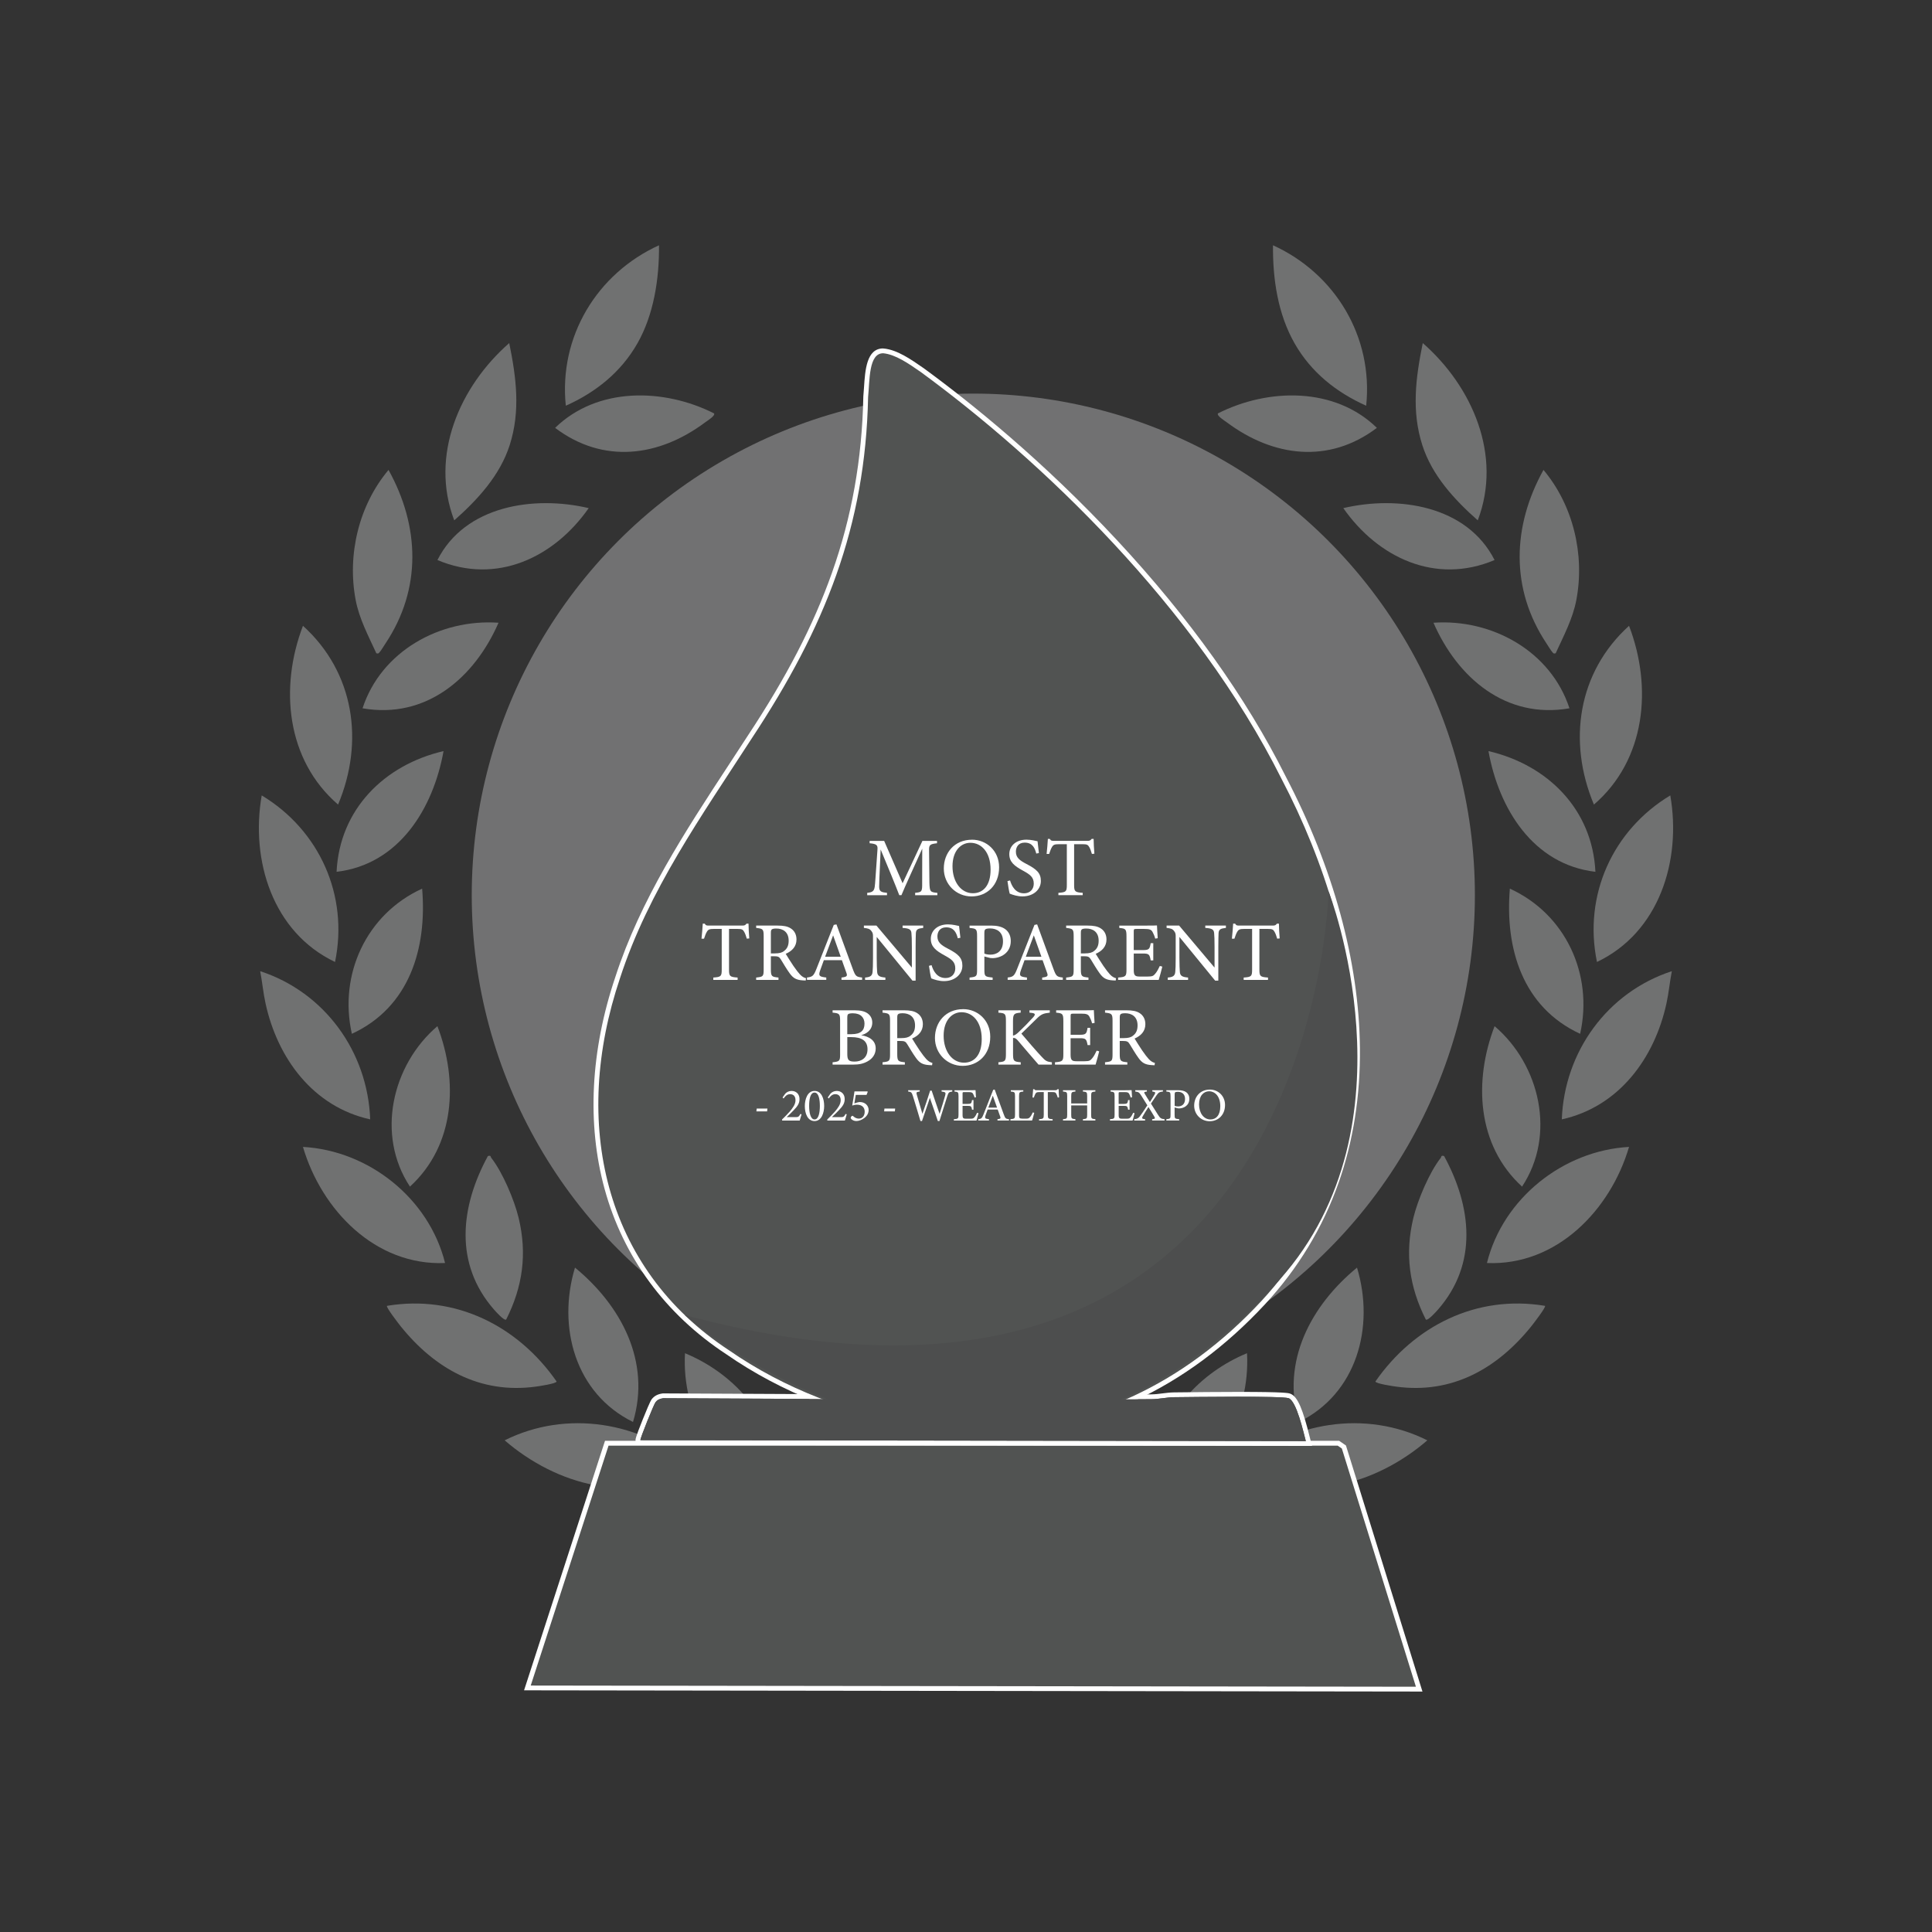 <?xml version="1.0" encoding="UTF-8"?> <svg xmlns="http://www.w3.org/2000/svg" id="Layer_1" version="1.1" viewBox="0 0 800 800"><rect x="0" y="0" width="800" height="800" fill="#333333" stroke="none"/><defs><style> .st0 { fill: #4d4e4e; } .st1 { fill: #717172; } .st2 { fill: #fff; } .st3 { fill: #515352; } .st4 { fill: #707171; } </style></defs><g><path class="st4" d="M591.03,596.41c-21.22,18.36-52.68,27.5-77.82,11.06,21.03-18.87,52.33-23.83,77.82-11.06Z"></path><path class="st4" d="M639.75,540.72c.57.47-5.07,7.73-5.71,8.52-14.08,17.48-32.81,28.09-55.9,24.93-1.29-.18-8.61-1.24-8.61-2.13,16.01-23,41.86-36.05,70.22-31.32Z"></path><path class="st4" d="M674.55,474.91c-7.67,26.11-29.98,49.3-58.84,48.08,6.62-26.69,31.49-46.56,58.84-48.08h0Z"></path><path class="st4" d="M565.71,168c-12.4-5.54-22.82-13.87-29.61-25.75-6.99-12.25-9.11-26.74-8.98-40.69,25.74,11.73,41.55,37.89,38.59,66.44h0Z"></path><path class="st4" d="M692.27,402.14c-.86,4.41-1.25,8.88-2.21,13.29-4.95,22.79-19.72,42.86-43.35,48.08,1.04-28.02,18.86-52.65,45.56-61.37Z"></path><path class="st4" d="M661.27,398.33c-5.72-27.59,6.51-54.6,30.36-68.97,4.69,26.89-4.53,56.68-30.36,68.97Z"></path><path class="st4" d="M644.17,270.51c-.88.18-.81.13-1.31-.4-.58-.6-1.89-2.79-2.5-3.69-15.04-22.59-14.16-48.52-1.24-71.84,12.27,14.63,17.17,35,13.62,53.81-1.49,7.87-5.29,14.94-8.57,22.12Z"></path><path class="st4" d="M611.9,215.46c-9.65-8.53-18.93-18.58-22.95-31.14-4.54-14.17-2.72-28.01.19-42.26,20.5,17.95,33.02,46.54,22.77,73.4h-.01Z"></path><path class="st4" d="M660.01,333.16c-10.95-26.1-6.71-54.77,14.54-74.03,9.75,25.49,6.94,55.51-14.54,74.03Z"></path><path class="st4" d="M529.02,636.89c-4.83,1.4-9.22,3.83-14.07,5.24-13.74,4-28.69,4.58-42.1-.94l-3.95-17.57c20.68-6.83,45-2.91,60.12,13.27Z"></path><path class="st4" d="M597.98,478.7c11.36,20.9,14.1,44.55-2.54,63.57-.69.79-4.2,4.74-5.03,4.13-6.87-13.59-8.76-27.25-5.15-42.16,1.77-7.33,6.63-18.84,11.29-24.75.4-.51-.02-1.17,1.44-.8h0Z"></path><path class="st4" d="M516.36,560.33c1.4,25.1-12.42,51.02-38.6,55.68,1.25-2.85.35-6.05.71-9.09,2.53-21.52,18.44-38.55,37.89-46.58h0Z"></path><path class="st4" d="M537.88,588.8c-7.52-25.04,5.01-48.29,24.03-63.91,7.43,24.6-.1,52.18-24.03,63.91Z"></path><path class="st4" d="M630.25,491.35c-18.72-17.11-20.09-43.73-11.37-66.44,18.86,16.1,25.5,45.06,11.37,66.44Z"></path><path class="st4" d="M618.87,231.9c-24.49,10.34-48.3-1.01-62.64-21.5,22.73-5.32,51.19-1.08,62.64,21.5Z"></path><path class="st4" d="M649.88,293.29c-26.33,4.6-46.37-12.63-56.31-35.43,24.28-1.68,48.59,11.81,56.31,35.43Z"></path><path class="st4" d="M504.34,171.17c20.8-10.5,48.33-11.03,65.8,6-19.91,15.05-43,12.04-62.2-2.33-.8-.6-4.29-2.73-3.6-3.67Z"></path><path class="st4" d="M654.3,428.08c-23.84-11.01-31.17-35.35-29.1-60.11,23.01,10.48,34.64,35.46,29.1,60.11h0Z"></path><path class="st4" d="M660.63,361c-25.89-3.05-40.03-26.25-44.29-49.99,24.49,5.7,43.05,24.09,44.29,49.99Z"></path></g><g><path class="st4" d="M208.97,596.41c21.22,18.36,52.68,27.5,77.82,11.06-21.03-18.87-52.33-23.83-77.82-11.06Z"></path><path class="st4" d="M160.25,540.72c-.57.47,5.07,7.73,5.71,8.52,14.08,17.48,32.81,28.09,55.9,24.93,1.29-.18,8.61-1.24,8.61-2.13-16.01-23-41.86-36.05-70.22-31.32h0Z"></path><path class="st4" d="M125.45,474.91c7.67,26.11,29.98,49.3,58.84,48.08-6.62-26.69-31.49-46.56-58.84-48.08h0Z"></path><path class="st4" d="M234.29,168c12.4-5.54,22.82-13.87,29.61-25.75s9.11-26.74,8.98-40.69c-25.74,11.73-41.55,37.89-38.59,66.44h0Z"></path><path class="st4" d="M107.73,402.14c.86,4.41,1.25,8.88,2.21,13.29,4.95,22.79,19.72,42.86,43.35,48.08-1.04-28.02-18.86-52.65-45.56-61.37Z"></path><path class="st4" d="M138.73,398.33c5.72-27.59-6.51-54.6-30.36-68.97-4.69,26.89,4.53,56.68,30.36,68.97Z"></path><path class="st4" d="M155.83,270.51c.88.18.81.13,1.31-.4.58-.6,1.89-2.79,2.5-3.69,15.04-22.59,14.16-48.52,1.24-71.84-12.27,14.63-17.17,35-13.62,53.81,1.49,7.87,5.29,14.94,8.57,22.12h0Z"></path><path class="st4" d="M188.1,215.46c9.65-8.53,18.93-18.58,22.95-31.14,4.54-14.17,2.72-28.01-.19-42.26-20.5,17.95-33.02,46.54-22.77,73.4h.01Z"></path><path class="st4" d="M139.99,333.16c10.95-26.1,6.71-54.77-14.54-74.03-9.75,25.49-6.94,55.51,14.54,74.03Z"></path><path class="st4" d="M270.98,636.89c4.83,1.4,9.22,3.83,14.07,5.24,13.74,4,28.69,4.58,42.1-.94l3.95-17.57c-20.68-6.83-45-2.91-60.12,13.27h0Z"></path><path class="st4" d="M202.02,478.7c-11.36,20.9-14.1,44.55,2.54,63.57.69.79,4.2,4.74,5.03,4.13,6.87-13.59,8.76-27.25,5.15-42.16-1.77-7.33-6.63-18.84-11.29-24.75-.4-.51.02-1.17-1.44-.8h.01Z"></path><path class="st4" d="M283.64,560.33c-1.4,25.1,12.42,51.02,38.6,55.68-1.25-2.85-.35-6.05-.71-9.09-2.53-21.52-18.44-38.55-37.89-46.58h0Z"></path><path class="st4" d="M262.12,588.8c7.52-25.04-5.01-48.29-24.03-63.91-7.43,24.6.1,52.18,24.03,63.91Z"></path><path class="st4" d="M169.75,491.35c18.72-17.11,20.09-43.73,11.37-66.44-18.86,16.1-25.5,45.06-11.37,66.44Z"></path><path class="st4" d="M181.13,231.9c24.49,10.34,48.3-1.01,62.64-21.5-22.73-5.32-51.19-1.08-62.64,21.5Z"></path><path class="st4" d="M150.12,293.29c26.33,4.6,46.37-12.63,56.31-35.43-24.28-1.68-48.59,11.81-56.31,35.43Z"></path><path class="st4" d="M295.66,171.17c-20.8-10.5-48.33-11.03-65.8,6,19.91,15.05,43,12.04,62.2-2.33.8-.6,4.29-2.73,3.6-3.67Z"></path><path class="st4" d="M145.7,428.08c23.84-11.01,31.17-35.35,29.1-60.11-23.01,10.48-34.64,35.46-29.1,60.11h0Z"></path><path class="st4" d="M139.37,361c25.89-3.05,40.03-26.25,44.29-49.99-24.49,5.7-43.05,24.09-44.29,49.99Z"></path></g><g><g><polygon class="st3" points="218.39 698.94 251.25 597.61 554.22 597.61 556.49 599.16 587.66 699.44 218.39 698.94"></polygon><path class="st2" d="M553.91,598.61l1.72,1.18,30.67,98.65-366.54-.49,32.22-99.33h301.93M554.53,596.61H250.52l-.45,1.38-32.22,99.33-.85,2.61h2.75l366.54.5h2.72l-.81-2.59-30.67-98.65-.21-.66-.57-.39-1.72-1.18-.51-.35h.01Z"></path></g><g><path class="st3" d="M264.26,597.34l-.09-.89c-.15-1.39,5.97-15.76,6.47-16.41.9-1.17,2.05-1.79,3.83-2.05h.14c15.69.05,31.4.14,47.11.22,33.11.17,67.34.35,101,.35,19.43,0,37.08-.06,53.95-.18,1.7-.01,3.3-.22,4.85-.42,1.5-.19,3.04-.39,4.62-.41l2.94-.03c5.26-.06,15.05-.17,24.07-.17,16.71,0,19.81.37,20.68.64,2.86.9,5.02,7.37,7.39,16.8.18.7.32,1.27.43,1.67l.35,1.27-277.76-.39h.02Z"></path><path class="st2" d="M513.15,578.36c9.88,0,18.92.13,20.4.6,3.34,1.05,6.32,14.7,7.16,17.77l-275.54-.39c-.09-.81,5.55-14.77,6.26-15.7.71-.93,1.59-1.43,3.19-1.67,49.32.2,98.76.58,148.15.58,17.98,0,35.95-.05,53.92-.18,3.42-.02,6.34-.79,9.48-.82,3.67-.03,15.87-.2,26.99-.2M513.15,576.36v2-2c-9.03,0-18.82.11-24.08.17-1.24.01-2.24.02-2.93.03-1.65.02-3.22.22-4.75.41-1.52.2-3.09.4-4.73.41-16.85.12-34.49.18-53.91.18-33.66,0-67.9-.18-101-.35-15.72-.08-31.43-.16-47.14-.23h-.15l-.15.02c-2.04.3-3.42,1.05-4.48,2.43-.59.77-2.34,4.98-3.7,8.37-3.08,7.68-3.02,8.23-2.97,8.76l.19,1.78h1.79l275.54.39h2.63l-.69-2.53c-.11-.39-.25-.96-.42-1.65-2.59-10.29-4.74-16.46-8.06-17.5-.71-.22-2.19-.69-20.99-.69h0Z"></path></g></g><circle class="st1" cx="403.03" cy="370.67" r="207.69"></circle><g><path class="st3" d="M406.27,592.86c-8.82,0-17.9-.74-26.97-2.21l-.17-.03c-28.28-4.38-55.2-15-77.85-30.71-25.01-16.42-42.29-39.88-49.95-67.85-7.32-26.74-5.78-56.92,4.46-87.28,10.29-31.74,28.8-60.01,46.71-87.34,2.67-4.07,5.33-8.14,7.97-12.22,32.64-49.38,47-91.49,48.02-140.81.12-1.24.2-2.53.29-3.85.44-6.81.99-15.29,6.93-15.29h.15c5.33.53,10.78,4.31,16.04,7.97,30.92,22.64,107.35,84.37,149.64,168.77,19.64,37.55,30.22,76.24,30.59,111.88.43,41.53-12.7,77.02-39.02,105.47-32.47,34.99-72.86,53.49-116.83,53.49h0Z"></path><path class="st2" d="M365.69,146.28h.05c5.08.5,10.36,4.17,15.57,7.79,49.44,36.2,113.52,96.96,149.32,168.39,36.31,69.42,47.74,155.69-8.28,216.23-32.07,34.57-71.72,53.17-116.1,53.17-8.76,0-17.71-.72-26.81-2.19l-.18-.03c-27.26-4.22-54.48-14.62-77.44-30.55-51.81-34-65.3-94.11-45.11-153.99,11.76-36.28,33.99-67.52,54.57-99.34,30.37-45.95,47.08-87.9,48.18-141.33.7-7.03.21-18.15,6.22-18.15M365.69,144.28c-6.88,0-7.46,8.99-7.93,16.22-.09,1.33-.17,2.59-.28,3.74v.16c-.53,25.81-4.78,49.64-13,72.84-7.65,21.6-18.72,43.02-34.85,67.42-2.65,4.09-5.36,8.23-7.98,12.23-17.94,27.39-36.49,55.71-46.83,87.59-10.3,30.53-11.85,60.91-4.47,87.84,7.72,28.19,25.13,51.85,50.36,68.42,22.77,15.79,49.83,26.46,78.25,30.87l.18.03c9.12,1.47,18.24,2.22,27.12,2.22,22.26,0,43.62-4.64,63.5-13.8,19.64-9.05,37.83-22.51,54.06-40,13.64-14.75,23.89-31.66,30.45-50.26,6.08-17.22,9.05-36.03,8.84-55.91-.37-35.8-10.99-74.65-30.71-112.35-16.44-32.8-39.94-65.73-69.85-97.84-30.52-32.78-60.38-56.83-80.06-71.23h-.02l-.03-.03c-5.37-3.73-10.92-7.59-16.51-8.13h-.25v-.03Z"></path></g><g><path class="st2" d="M378.94,370.67v-.97c2.84-.28,2.94-.48,2.91-4.19l.03-14.11c-2.84,6.33-7.4,16.22-8.61,19.27h-.9c-1.18-3.15-5.08-12.66-7.71-18.92-.59,12.11-.62,14.84-.62,15.5.04,1.94.9,2.21,3.25,2.46v.97h-8.2v-.97c2.01-.21,2.84-.62,3.11-2.49.21-1.52.24-2.77,1.14-15.39.14-1.8-.21-2.39-3.25-2.66v-.97h6.02l7.64,17.54,8.2-17.54h6.05v.97c-2.98.35-3.36.66-3.29,3.08l.14,13.28c.14,3.7.24,3.87,3.29,4.19v.97h-9.2v-.02Z"></path><path class="st2" d="M402.5,347.7c5.92,0,11.21,4.53,11.21,11.42,0,7.44-5.05,12.07-11.42,12.07s-11.48-5.05-11.48-11.55,4.39-11.93,11.69-11.93h0ZM401.81,348.98c-3.87,0-7.4,3.25-7.4,9.72s3.53,11.17,8.44,11.17c4.19,0,7.33-3.11,7.33-9.79,0-7.26-3.84-11.1-8.37-11.1Z"></path><path class="st2" d="M429.1,353.44c-.59-2.28-1.56-4.53-4.81-4.53-2.7,0-3.63,1.97-3.63,3.77,0,2.39,1.52,3.6,4.39,5.08,4.15,2.15,5.95,3.74,5.95,7.02,0,3.63-3.15,6.4-7.61,6.4-2.08,0-3.88-.59-5.29-1.14-.28-.97-.69-3.32-.93-5.19l1.07-.28c.69,2.32,2.21,5.33,5.81,5.33,2.49,0,4.01-1.73,4.01-3.98,0-2.66-1.42-3.74-4.46-5.4-3.63-1.97-5.67-3.63-5.67-6.85s2.56-5.98,7.13-5.98c1.94,0,3.84.52,4.57.66.14,1.25.28,2.63.55,4.88l-1.07.21h-.01Z"></path><path class="st2" d="M452.14,353.61c-.31-1.11-.73-2.25-1.11-2.87-.55-.93-.9-1.18-2.8-1.18h-3.46v16.85c0,2.7.28,3.08,3.56,3.29v.97h-10.07v-.97c3.22-.21,3.49-.55,3.49-3.29v-16.85h-3.15c-1.9,0-2.46.21-3.04,1.25-.42.69-.69,1.52-1.14,2.8h-1.04c.21-2.11.42-4.29.52-6.23h.79c.52.83.9.8,1.87.8h13.7c.97,0,1.25-.14,1.76-.8h.83c0,1.63.14,4.12.31,6.12l-1.04.1h.02Z"></path><path class="st2" d="M309.24,388.69c-.31-1.11-.73-2.25-1.11-2.87-.55-.93-.9-1.18-2.8-1.18h-3.46v16.85c0,2.7.28,3.08,3.56,3.29v.97h-10.07v-.97c3.22-.21,3.49-.55,3.49-3.29v-16.85h-3.15c-1.9,0-2.46.21-3.04,1.25-.42.69-.69,1.52-1.14,2.8h-1.04c.21-2.11.42-4.29.52-6.23h.79c.52.83.9.8,1.87.8h13.7c.97,0,1.25-.14,1.76-.8h.83c0,1.63.14,4.12.31,6.12l-1.04.1h.02Z"></path><path class="st2" d="M333.63,406.02c-.45,0-.83-.03-1.28-.07-2.53-.17-3.87-.83-5.4-2.97-1.28-1.76-2.53-3.94-3.63-5.71-.69-1.11-1.14-1.31-2.91-1.31h-1.21v5.43c0,2.94.38,3.11,3.15,3.39v.97h-9.24v-.97c2.87-.31,3.11-.45,3.11-3.39v-13.8c0-2.94-.38-3.04-3.11-3.36v-.97h8.82c2.53,0,4.22.31,5.53,1.18,1.42.9,2.35,2.46,2.35,4.57,0,2.97-1.9,4.84-4.46,5.95.62,1.07,2.11,3.39,3.15,4.95,1.28,1.83,1.94,2.7,2.73,3.56.93,1,1.73,1.38,2.53,1.59l-.14.97h0ZM320.87,394.78c1.8,0,2.94-.28,3.8-1,1.35-1,1.9-2.39,1.9-4.25,0-3.7-2.46-5.05-5.12-5.05-1,0-1.59.14-1.83.35-.31.24-.42.59-.42,1.49v8.48h1.66v-.02Z"></path><path class="st2" d="M348.44,405.75v-.97c2.25-.28,2.53-.62,2.04-1.94-.45-1.35-1.14-3.08-1.87-5.26h-7.47c-.55,1.56-1.07,2.91-1.56,4.32-.76,2.25-.28,2.53,2.56,2.87v.97h-7.99v-.97c2.18-.28,2.73-.52,3.94-3.63l7.16-18.16,1.11-.21c2.18,5.92,4.57,12.45,6.75,18.44,1.11,3.01,1.42,3.29,3.87,3.56v.97h-8.54ZM344.98,387.31c-1.11,2.98-2.28,6.12-3.32,8.86h6.47l-3.15-8.86Z"></path><path class="st2" d="M382.28,384.23c-2.21.24-2.94.59-3.04,2.18-.04,1.11-.1,2.56-.1,5.78v13.87h-1.31l-14.8-18.09v8.65c0,3.11.1,4.67.17,5.67.07,1.76.93,2.28,3.42,2.49v.97h-8.41v-.97c2.14-.17,2.97-.69,3.11-2.39.1-1.11.17-2.66.17-5.81v-8.82c0-.97-.07-1.52-.69-2.28-.66-.87-1.38-1.07-3.08-1.25v-.97h5.19l14.67,17.4v-8.48c0-3.22-.07-4.7-.17-5.74-.1-1.56-.9-2.04-3.67-2.21v-.97h8.54v.97h0Z"></path><path class="st2" d="M396.6,388.52c-.59-2.28-1.56-4.53-4.81-4.53-2.7,0-3.63,1.97-3.63,3.77,0,2.39,1.52,3.6,4.39,5.08,4.15,2.15,5.95,3.74,5.95,7.02,0,3.63-3.15,6.4-7.61,6.4-2.08,0-3.88-.59-5.29-1.14-.28-.97-.69-3.32-.93-5.19l1.07-.28c.69,2.32,2.21,5.33,5.81,5.33,2.49,0,4.01-1.73,4.01-3.98,0-2.66-1.42-3.74-4.46-5.4-3.63-1.97-5.67-3.63-5.67-6.85s2.56-5.98,7.13-5.98c1.94,0,3.84.52,4.57.66.14,1.25.28,2.63.55,4.88l-1.07.21h-.01Z"></path><path class="st2" d="M410.41,383.26c2.46,0,4.43.45,5.85,1.49,1.35,1,2.28,2.63,2.28,4.91,0,5.05-4.32,7.09-7.61,7.09-.38,0-.73-.03-.93-.07l-2.39-.62v5.4c0,2.91.24,2.98,3.42,3.32v.97h-9.55v-.97c2.97-.31,3.11-.52,3.11-3.39v-13.73c0-3.08-.38-3.15-3.11-3.42v-.97h8.93ZM407.6,394.85c.42.21,1.35.45,2.53.45,2.32,0,5.19-1.18,5.19-5.53,0-3.81-2.49-5.33-5.4-5.33-1,0-1.73.17-1.94.42-.28.24-.38.66-.38,1.59v8.41h0Z"></path><path class="st2" d="M431.54,405.75v-.97c2.25-.28,2.53-.62,2.04-1.94-.45-1.35-1.14-3.08-1.87-5.26h-7.47c-.55,1.56-1.07,2.91-1.56,4.32-.76,2.25-.28,2.53,2.56,2.87v.97h-7.99v-.97c2.18-.28,2.73-.52,3.94-3.63l7.16-18.16,1.11-.21c2.18,5.92,4.57,12.45,6.75,18.44,1.11,3.01,1.42,3.29,3.87,3.56v.97h-8.54ZM428.08,387.31c-1.11,2.98-2.28,6.12-3.32,8.86h6.47l-3.15-8.86Z"></path><path class="st2" d="M461.99,406.02c-.45,0-.83-.03-1.28-.07-2.53-.17-3.88-.83-5.4-2.97-1.28-1.76-2.53-3.94-3.63-5.71-.69-1.11-1.14-1.31-2.91-1.31h-1.21v5.43c0,2.94.38,3.11,3.15,3.39v.97h-9.24v-.97c2.87-.31,3.11-.45,3.11-3.39v-13.8c0-2.94-.38-3.04-3.11-3.36v-.97h8.82c2.52,0,4.22.31,5.53,1.18,1.42.9,2.35,2.46,2.35,4.57,0,2.97-1.9,4.84-4.46,5.95.62,1.07,2.11,3.39,3.15,4.95,1.28,1.83,1.94,2.7,2.73,3.56.93,1,1.73,1.38,2.53,1.59l-.14.97h0ZM449.22,394.78c1.8,0,2.94-.28,3.81-1,1.35-1,1.9-2.39,1.9-4.25,0-3.7-2.46-5.05-5.12-5.05-1,0-1.59.14-1.83.35-.31.24-.42.59-.42,1.49v8.48h1.66v-.02Z"></path><path class="st2" d="M481.29,400.25c-.21.9-1.14,4.46-1.49,5.5h-16.81v-.97c3.22-.24,3.46-.55,3.46-3.39v-13.66c0-3.08-.38-3.25-2.97-3.49v-.97h10.58c3.25,0,4.6-.03,5.02-.07.03.86.17,3.46.31,5.29l-1.04.17c-.31-1.18-.66-1.9-1.04-2.63-.55-1.14-1.35-1.38-3.42-1.38h-3.29c-1.07,0-1.14.1-1.14,1.11v7.65h3.84c2.59,0,2.77-.52,3.18-2.87h1.07v7.13h-1.07c-.45-2.49-.73-2.84-3.22-2.84h-3.8v6.88c0,2.42.76,2.63,2.49,2.66h3.22c2.11,0,2.46-.31,3.22-1.21.66-.73,1.38-2.14,1.87-3.18l1.04.28h0Z"></path><path class="st2" d="M507.62,384.23c-2.21.24-2.94.59-3.04,2.18-.03,1.11-.1,2.56-.1,5.78v13.87h-1.31l-14.8-18.09v8.65c0,3.11.1,4.67.17,5.67.07,1.76.93,2.28,3.42,2.49v.97h-8.41v-.97c2.14-.17,2.97-.69,3.11-2.39.1-1.11.17-2.66.17-5.81v-8.82c0-.97-.07-1.52-.69-2.28-.66-.87-1.38-1.07-3.08-1.25v-.97h5.19l14.67,17.4v-8.48c0-3.22-.07-4.7-.17-5.74-.1-1.56-.9-2.04-3.67-2.21v-.97h8.54v.97h0Z"></path><path class="st2" d="M528.86,388.69c-.31-1.11-.73-2.25-1.11-2.87-.55-.93-.9-1.18-2.8-1.18h-3.46v16.85c0,2.7.28,3.08,3.56,3.29v.97h-10.07v-.97c3.22-.21,3.49-.55,3.49-3.29v-16.85h-3.15c-1.9,0-2.46.21-3.04,1.25-.42.69-.69,1.52-1.14,2.8h-1.04c.21-2.11.42-4.29.52-6.23h.8c.52.83.9.8,1.87.8h13.7c.97,0,1.25-.14,1.76-.8h.83c0,1.63.14,4.12.31,6.12l-1.04.1h.01Z"></path><path class="st2" d="M356.59,428.65c3.32.55,6.02,2.14,6.02,5.5,0,2.35-1.31,4.22-3.36,5.33-1.8,1-3.56,1.35-5.98,1.35h-8.51v-.97c2.94-.28,3.11-.59,3.11-3.32v-13.87c0-2.87-.31-3.11-3.11-3.36v-.97h9.06c2.59,0,4.22.45,5.33,1.21,1.21.83,2.04,2.11,2.04,3.88,0,3.25-2.66,4.74-4.6,5.22h0ZM352.61,428.23c3.8,0,5.36-1.52,5.36-4.36,0-2.42-1.49-4.29-4.81-4.29-.97,0-1.59.1-1.94.35-.28.21-.38.59-.38,1.7v6.61h1.77ZM350.85,436.47c0,2.49.59,3.11,3.04,3.11,2.7,0,5.33-1.45,5.33-5.08s-2.49-5.05-6.71-5.05h-1.66v7.02Z"></path><path class="st2" d="M385.96,441.1c-.45,0-.83-.03-1.28-.07-2.53-.17-3.87-.83-5.4-2.97-1.28-1.76-2.53-3.94-3.63-5.71-.69-1.11-1.14-1.31-2.91-1.31h-1.21v5.43c0,2.94.38,3.11,3.15,3.39v.97h-9.24v-.97c2.87-.31,3.11-.45,3.11-3.39v-13.8c0-2.94-.38-3.04-3.11-3.36v-.97h8.82c2.53,0,4.22.31,5.53,1.18,1.42.9,2.35,2.46,2.35,4.57,0,2.97-1.9,4.84-4.46,5.95.62,1.07,2.11,3.39,3.15,4.95,1.28,1.83,1.94,2.7,2.73,3.56.93,1,1.73,1.38,2.53,1.59l-.14.97h0ZM373.2,429.86c1.8,0,2.94-.28,3.8-1,1.35-1,1.9-2.39,1.9-4.25,0-3.7-2.46-5.05-5.12-5.05-1,0-1.59.14-1.83.35-.31.24-.42.59-.42,1.49v8.47h1.67Z"></path><path class="st2" d="M398.83,417.86c5.92,0,11.21,4.53,11.21,11.42,0,7.44-5.05,12.07-11.42,12.07s-11.48-5.05-11.48-11.55,4.39-11.93,11.69-11.93h0ZM398.14,419.14c-3.87,0-7.4,3.25-7.4,9.72s3.53,11.17,8.44,11.17c4.19,0,7.33-3.11,7.33-9.79,0-7.26-3.84-11.1-8.37-11.1Z"></path><path class="st2" d="M413.4,418.34h9.24v.97c-2.7.24-3.18.48-3.18,3.56v5.95c.69-.07,1.49-.62,2.49-1.59,1.94-1.83,4.25-4.19,5.85-5.98,1.04-1.18.93-1.63-.55-1.83l-.97-.1v-.97h8.41v.97c-2.59.31-3.49.48-5.81,2.87-1.04,1-3.74,3.63-5.95,5.81,2.63,3.11,6.47,7.54,8.27,9.44,1.76,1.9,2.21,2.18,4.36,2.42v.97h-5.53c-2.66-3.01-5.47-6.37-8.61-10.03-.8-.97-1.38-1.04-1.94-1v6.57c0,3.01.31,3.25,3.18,3.49v.97h-9.24v-.97c2.84-.24,3.11-.48,3.11-3.49v-13.49c0-3.11-.24-3.36-3.11-3.56v-.97h-.02Z"></path><path class="st2" d="M455.15,435.33c-.21.9-1.14,4.46-1.49,5.5h-16.81v-.97c3.22-.24,3.46-.55,3.46-3.39v-13.66c0-3.08-.38-3.25-2.98-3.49v-.97h10.59c3.25,0,4.6-.04,5.02-.07.03.86.17,3.46.31,5.29l-1.04.17c-.31-1.18-.66-1.9-1.04-2.63-.55-1.14-1.35-1.38-3.42-1.38h-3.29c-1.07,0-1.14.1-1.14,1.11v7.64h3.84c2.59,0,2.77-.52,3.18-2.87h1.07v7.13h-1.07c-.45-2.49-.73-2.84-3.22-2.84h-3.81v6.88c0,2.42.76,2.63,2.49,2.66h3.22c2.11,0,2.46-.31,3.22-1.21.66-.73,1.38-2.14,1.87-3.18l1.04.28h0Z"></path><path class="st2" d="M478.09,441.1c-.45,0-.83-.03-1.28-.07-2.53-.17-3.88-.83-5.4-2.97-1.28-1.76-2.53-3.94-3.63-5.71-.69-1.11-1.14-1.31-2.91-1.31h-1.21v5.43c0,2.94.38,3.11,3.15,3.39v.97h-9.24v-.97c2.87-.31,3.11-.45,3.11-3.39v-13.8c0-2.94-.38-3.04-3.11-3.36v-.97h8.82c2.52,0,4.22.31,5.53,1.18,1.42.9,2.35,2.46,2.35,4.57,0,2.97-1.9,4.84-4.46,5.95.62,1.07,2.11,3.39,3.15,4.95,1.28,1.83,1.94,2.7,2.73,3.56.93,1,1.73,1.38,2.53,1.59l-.14.97h0ZM465.33,429.86c1.8,0,2.94-.28,3.81-1,1.35-1,1.9-2.39,1.9-4.25,0-3.7-2.46-5.05-5.12-5.05-1,0-1.59.14-1.83.35-.31.24-.42.59-.42,1.49v8.47h1.66Z"></path><path class="st2" d="M317.64,460.2h-4.44l.14-1.18h4.44l-.14,1.18Z"></path><path class="st2" d="M331.91,461.42c-.25.87-.58,1.85-.77,2.57h-7.28v-.46c1.06-1.04,2.22-2.18,3.17-3.28,1.22-1.43,2.37-2.97,2.37-4.65s-.85-2.53-2.26-2.53c-1.33,0-2.16,1.04-2.66,1.79l-.44-.41,1.1-1.56c.6-.68,1.52-1.16,2.64-1.16,1.83,0,3.28,1.25,3.28,3.34,0,1.64-.6,2.8-2.43,4.67-.83.87-2.05,2.05-2.88,2.84h3.69c1.04,0,1.33-.1,1.99-1.31l.48.15h0Z"></path><path class="st2" d="M337.29,451.73c2.89,0,3.98,3.24,3.98,6.23,0,2.82-1.08,6.25-3.98,6.25s-4.03-3.18-4.03-6.23c0-2.82,1.1-6.25,4.03-6.25ZM337.29,452.4c-1.8,0-2.24,2.84-2.24,5.54s.54,5.6,2.24,5.6,2.2-2.88,2.2-5.58-.48-5.56-2.2-5.56h0Z"></path><path class="st2" d="M350.62,461.42c-.25.87-.58,1.85-.77,2.57h-7.28v-.46c1.06-1.04,2.22-2.18,3.17-3.28,1.22-1.43,2.37-2.97,2.37-4.65s-.85-2.53-2.26-2.53c-1.33,0-2.16,1.04-2.66,1.79l-.44-.41,1.1-1.56c.6-.68,1.52-1.16,2.64-1.16,1.83,0,3.28,1.25,3.28,3.34,0,1.64-.6,2.8-2.43,4.67-.83.87-2.05,2.05-2.88,2.84h3.69c1.04,0,1.33-.1,1.99-1.31l.48.15h0Z"></path><path class="st2" d="M359.19,451.96l.12.15-.5,1.27h-4.44c-.17,1.06-.42,2.57-.6,3.51.73-.27,1.79-.56,2.28-.56,2.37,0,3.63,1.68,3.63,3.28,0,1.16-.48,2.28-1.66,3.24-1.06.85-2.39,1.35-3.42,1.35-.91,0-1.62-.37-2.01-.75-.27-.25-.35-.41-.31-.66,0-.17.15-.46.41-.66.17-.12.35-.16.54,0,.56.5,1.24,1.06,2.43,1.06,1.62,0,2.39-1.39,2.39-2.84,0-1.7-1.02-2.92-3.17-2.92-.79,0-1.43.17-1.93.35l-.06-.08c.29-1.51.71-4.23.93-5.77h5.37v.03Z"></path><path class="st2" d="M370.54,460.2h-4.44l.13-1.18h4.44l-.13,1.18Z"></path><path class="st2" d="M394.3,451.98c-1.35.19-1.54.35-2.06,1.93-.64,1.93-2.18,6.83-3.24,10.29h-.66c-1-3.01-2.3-6.74-3.3-9.59-1.12,3.32-2.26,6.62-3.26,9.59h-.64c-.96-3.32-2.07-6.93-3.11-10.31-.5-1.56-.71-1.78-1.97-1.91v-.54h4.77v.54c-1.43.15-1.47.37-1.2,1.33.75,2.61,1.52,5.17,2.32,7.89,1.06-3.07,2.22-6.43,3.21-9.59h.62c1.08,3.28,2.16,6.33,3.28,9.61.81-2.57,1.91-6,2.34-7.68.29-1.12.13-1.37-1.51-1.56v-.54h4.42v.54h0Z"></path><path class="st2" d="M405.18,460.92c-.12.5-.64,2.49-.83,3.07h-9.38v-.54c1.79-.14,1.93-.31,1.93-1.89v-7.62c0-1.72-.21-1.81-1.66-1.95v-.54h5.91c1.81,0,2.57-.02,2.8-.04.02.48.1,1.93.17,2.95l-.58.1c-.17-.66-.37-1.06-.58-1.47-.31-.64-.75-.77-1.91-.77h-1.83c-.6,0-.64.06-.64.62v4.27h2.14c1.45,0,1.54-.29,1.78-1.6h.6v3.98h-.6c-.25-1.39-.41-1.58-1.8-1.58h-2.12v3.84c0,1.35.42,1.47,1.39,1.49h1.8c1.18,0,1.37-.17,1.79-.68.37-.41.77-1.2,1.04-1.78l.58.16v-.02Z"></path><path class="st2" d="M413.03,463.98v-.54c1.25-.15,1.41-.35,1.14-1.08-.25-.75-.64-1.72-1.04-2.93h-4.17c-.31.87-.6,1.62-.87,2.41-.42,1.25-.15,1.41,1.43,1.6v.54h-4.46v-.54c1.22-.15,1.52-.29,2.2-2.03l4-10.13.62-.12c1.22,3.3,2.55,6.95,3.76,10.29.62,1.68.79,1.83,2.16,1.99v.54h-4.77ZM411.1,453.7c-.62,1.66-1.27,3.42-1.85,4.94h3.61l-1.76-4.94h0Z"></path><path class="st2" d="M428.26,460.78c-.12.6-.7,2.61-.89,3.2h-8.98v-.54c1.76-.17,1.91-.27,1.91-1.91v-7.66c0-1.64-.19-1.74-1.74-1.89v-.54h5.17v.54c-1.54.15-1.76.23-1.76,1.89v7.86c0,1.18.15,1.45,1.25,1.47.02,0,1.41.02,1.52.02.99,0,1.27-.12,1.72-.6.48-.5.89-1.27,1.18-1.99l.6.15h.02Z"></path><path class="st2" d="M437.99,454.47c-.17-.62-.41-1.25-.62-1.6-.31-.52-.5-.66-1.56-.66h-1.93v9.4c0,1.51.15,1.72,1.99,1.83v.54h-5.62v-.54c1.79-.12,1.95-.31,1.95-1.83v-9.4h-1.76c-1.06,0-1.37.12-1.7.7-.23.39-.39.85-.64,1.56h-.58c.12-1.18.23-2.39.29-3.47h.44c.29.46.5.44,1.04.44h7.64c.54,0,.69-.08.98-.44h.46c0,.91.08,2.3.17,3.42l-.58.06h.03Z"></path><path class="st2" d="M453.58,451.98c-1.6.15-1.76.25-1.76,1.87v7.74c0,1.62.17,1.68,1.76,1.85v.54h-5.17v-.54c1.6-.19,1.76-.23,1.76-1.85v-3.86h-6.6v3.86c0,1.6.15,1.66,1.74,1.85v.54h-5.15v-.54c1.56-.17,1.74-.23,1.74-1.85v-7.74c0-1.62-.17-1.72-1.74-1.87v-.54h5.15v.54c-1.54.13-1.74.27-1.74,1.87v3.07h6.6v-3.07c0-1.6-.21-1.74-1.76-1.87v-.54h5.17v.54Z"></path><path class="st2" d="M469.81,460.92c-.12.5-.64,2.49-.83,3.07h-9.38v-.54c1.79-.14,1.93-.31,1.93-1.89v-7.62c0-1.72-.21-1.81-1.66-1.95v-.54h5.91c1.81,0,2.57-.02,2.8-.04.02.48.1,1.93.17,2.95l-.58.1c-.17-.66-.37-1.06-.58-1.47-.31-.64-.75-.77-1.91-.77h-1.83c-.6,0-.64.06-.64.62v4.27h2.14c1.45,0,1.54-.29,1.78-1.6h.6v3.98h-.6c-.25-1.39-.41-1.58-1.79-1.58h-2.12v3.84c0,1.35.42,1.47,1.39,1.49h1.79c1.18,0,1.37-.17,1.79-.68.37-.41.77-1.2,1.04-1.78l.58.16v-.02Z"></path><path class="st2" d="M477.08,463.98v-.54c1.2-.14,1.31-.33.96-.96-.44-.75-1.29-2.2-2.49-4.09-.91,1.41-1.76,2.74-2.39,3.88-.44.81-.29,1.02,1,1.18v.54h-4.5v-.54c1.16-.12,1.7-.41,2.26-1.12.71-.93,1.49-2.05,3.17-4.63-1-1.62-1.87-2.99-2.51-4.02-.83-1.29-1.08-1.54-2.49-1.7v-.54h4.81v.54c-1.2.12-1.24.33-.93.85.62,1.08,1.33,2.2,2.18,3.51.75-1.16,1.45-2.26,1.95-3.15.46-.83.33-1.06-.95-1.22v-.54h4.4v.54c-1.45.19-1.79.35-2.62,1.53-.64.91-1.02,1.47-2.35,3.47,1.04,1.64,2.03,3.24,2.93,4.65.93,1.47,1.31,1.68,2.7,1.81v.54h-5.13Z"></path><path class="st2" d="M487.95,451.44c1.37,0,2.47.25,3.26.83.75.56,1.27,1.47,1.27,2.74,0,2.82-2.41,3.96-4.25,3.96-.21,0-.41-.02-.52-.04l-1.33-.35v3.01c0,1.62.13,1.66,1.91,1.85v.54h-5.33v-.54c1.66-.17,1.74-.29,1.74-1.89v-7.66c0-1.72-.21-1.76-1.74-1.91v-.54h4.99ZM486.39,457.9c.23.12.75.25,1.41.25,1.29,0,2.9-.66,2.9-3.09,0-2.12-1.39-2.97-3.01-2.97-.56,0-.96.1-1.08.23-.15.13-.21.37-.21.89v4.69h-.01Z"></path><path class="st2" d="M501.01,451.17c3.3,0,6.25,2.53,6.25,6.37,0,4.15-2.82,6.74-6.37,6.74s-6.41-2.82-6.41-6.45,2.45-6.66,6.52-6.66h.01ZM500.63,451.88c-2.16,0-4.13,1.81-4.13,5.42s1.97,6.24,4.71,6.24c2.33,0,4.09-1.74,4.09-5.46,0-4.05-2.14-6.2-4.67-6.2h0Z"></path></g><path class="st0" d="M550.15,369.07s-4.99,245.5-266.61,175.47c0,0,130.13,115.73,246.35-14.66,57.67-64.7,20.25-160.81,20.25-160.81h.01Z"></path><path class="st0" d="M540.7,596.73l-275.54-.39c-.09-.81,5.55-14.77,6.26-15.7s1.59-1.43,3.19-1.67c67.28.27,134.75.87,202.07.4,3.42-.02,6.34-.79,9.48-.82,6.93-.06,44.24-.6,47.39.4,3.34,1.05,6.32,14.7,7.16,17.77h-.01Z"></path></svg> 